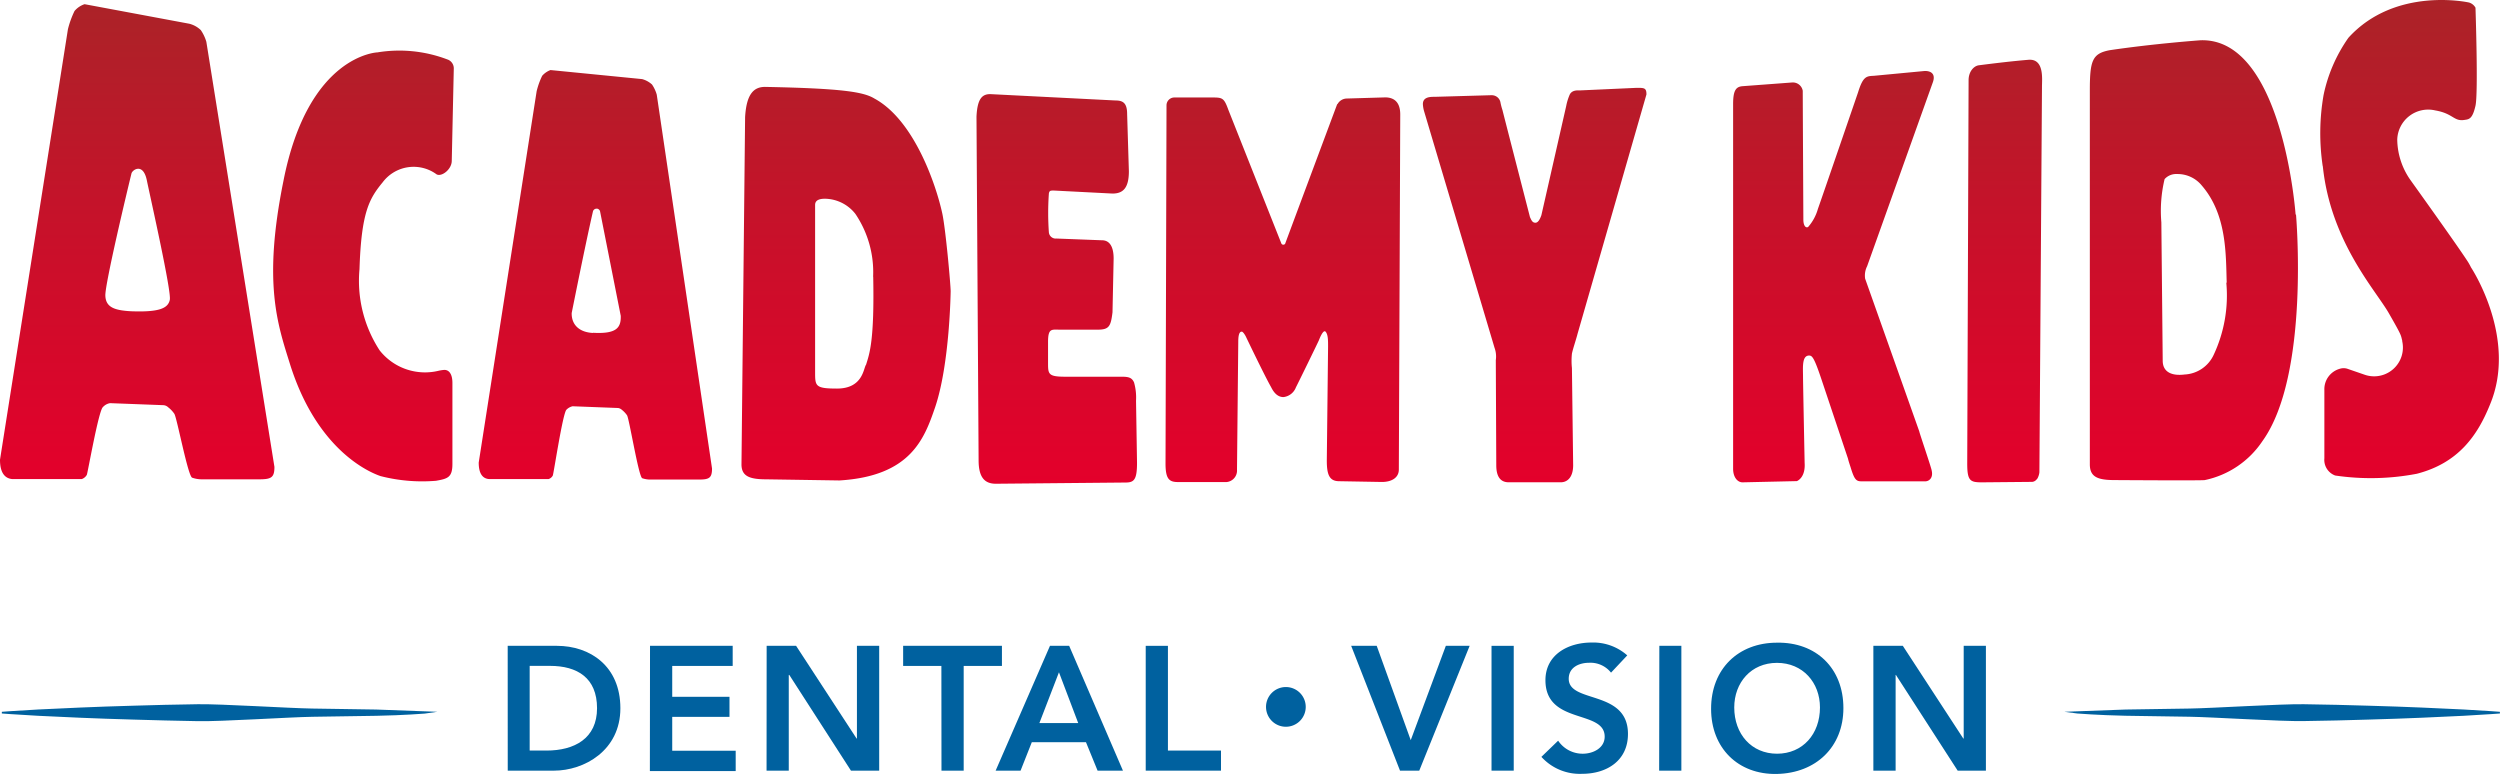 <svg xmlns="http://www.w3.org/2000/svg" xmlns:xlink="http://www.w3.org/1999/xlink" viewBox="0 0 531.37 164.48"><defs><style>.a{fill:url(#a);}.b{fill:#00619f;}</style><linearGradient id="a" x1="394.19" y1="478.11" x2="394.19" y2="580.89" gradientTransform="matrix(1, 0, 0, -1, 884, 887)" gradientUnits="userSpaceOnUse"><stop offset="0" stop-color="#e4002b"></stop><stop offset="0.5" stop-color="#c9102a"></stop><stop offset="1" stop-color="#ab2328"></stop></linearGradient></defs><path class="a" d="M1107.68,318.73a2,2,0,0,1,1.4,2l-.43,19.57c0,1.79-2.13,3.45-3.22,2.87a8.23,8.23,0,0,0-11.45,1.67c-2.83,3.45-4.55,6.28-4.94,18.48a27.06,27.06,0,0,0,4.28,17.26,12.28,12.28,0,0,0,12.56,4.33,8,8,0,0,1,1.19-.18c1.16,0,1.72,1.13,1.72,2.77v17.21c0,2.88-1,3.15-3.49,3.59a35.54,35.54,0,0,1-11.8-1c-1.32-.47-13.2-4.62-19.22-23.76-2.64-8.47-5.81-17.24-1.4-39,5.28-26.85,20-27.3,20-27.3A28.68,28.68,0,0,1,1107.68,318.73Zm189.24,9.51a2.29,2.29,0,0,1,2-1.19l8.13-.24c1.88,0,3.2,1,3.2,3.62l-.3,75.48c0,1.74-1.53,2.64-3.59,2.64l-9.08-.16c-2.14,0-2.64-1.45-2.64-4.43l.27-24.21c0-1.3,0-2.51-.51-3.12s-1.29,1.43-1.45,1.82-4.09,8.45-4.88,10a3.23,3.23,0,0,1-2.64,2.06c-1.06,0-1.93-.68-2.64-2.14-1.27-2.19-5.28-10.56-5.28-10.56-.27-.6-.72-1.21-.93-1.21s-.76,0-.76,2.14l-.27,27.19a2.45,2.45,0,0,1-2.21,2.64H1263c-1.87,0-2.64-.66-2.64-3.93l.21-76.17a1.67,1.67,0,0,1,1.64-1.64h8.19c2.11,0,2.42.16,3.32,2.64L1285,357.91a.47.47,0,0,0,.66.13.4.4,0,0,0,.13-.13c.21-.61,11.06-29.67,11.06-29.67Zm40.95,24.1c.34.85.63,1.11,1.11,1.11s.9-.53,1.27-1.61l5.28-23.23a11.43,11.43,0,0,1,.76-2.43c.53-1,1.75-.85,2.09-.85l12.12-.55c1.61,0,2.08,0,2.08,1.4l-14.65,50.9c-.21.9-1,3.22-1.19,4.2a14.63,14.63,0,0,0,0,3.06L1347,405c0,2.43-1.13,3.62-2.64,3.62h-11.06c-1.66,0-2.64-1.08-2.64-3.62l-.1-22.33a5.38,5.38,0,0,0-.27-2.64l-14.94-50.17a6.72,6.72,0,0,1-.29-1.61c0-1.32,1.11-1.56,2.29-1.56h.22l11.88-.34h.29a1.87,1.87,0,0,1,1.79,1.43,13.22,13.22,0,0,0,.45,1.74c.53,2.14,5.86,22.81,5.86,22.81ZM1383,408.63c-1.06,0-2-1.08-2-2.88V328.21c0-2.93.64-3.67,2-3.78l10.56-.79a2.13,2.13,0,0,1,2.24,1.77c0,1.37.13,27.38.13,27.38,0,1.11.4,1.85,1,1.58a9.85,9.85,0,0,0,2.09-3.85c.76-2.11,8.55-24.82,8.55-24.82,1.06-3.43,1.82-3.4,3.35-3.48l10.56-1c1.32-.13,2.64.4,2,2.3l-14,39.18a4.37,4.37,0,0,0-.42,2.64l11.51,32.47c0,.24,2.64,7.92,2.64,8.34.35,1.53-.55,2.27-1.4,2.27h-13.2c-1.32,0-1.74,0-2.64-3-.26-.79-.47-1.43-.55-1.82l-5.63-16.82c-1.58-4.73-2-5.1-2.64-5.1-1.58,0-1.29,2.64-1.29,4.6,0,1.21.34,18.08.34,18.19.21,3.06-1.45,3.83-1.66,3.9Zm50.9,0c-2.51,0-3.14-.29-3.14-4l.29-81.48c0-1.79,1.08-3,2.14-3.16,4-.51,7.15-.88,10.56-1.17s2.9,4.07,2.9,5.68l-.55,82a3.5,3.5,0,0,1-.35,1.18,1,1,0,0,1-.26.35,1.35,1.35,0,0,1-.9.5Zm66.74-56.95s3,34.16-7.15,48.21a19.53,19.53,0,0,1-12.23,8.26c-.6.13-19.16,0-19.16,0-3.62,0-5.28-.66-5.28-3.35V325.41c0-6.41.5-7.92,4.22-8.63,9.43-1.4,19.27-2.11,19.27-2.11,17.56-.64,20.25,37.09,20.25,37.09Zm-14.73,14.47c-.18-6.13,0-14.47-5.28-20.59a6.64,6.64,0,0,0-5.28-2.46,3.31,3.31,0,0,0-2.64,1.08,29,29,0,0,0-.69,9.19l.29,29.41c0,2.38,1.88,3.28,4.65,2.93a7.19,7.19,0,0,0,6.18-4.17,29.68,29.68,0,0,0,2.69-15.31Zm20.41-24.71a47.41,47.41,0,0,1,.18-15.13,32.69,32.69,0,0,1,5.28-12.17c10-11,25.61-7.5,25.61-7.5a2.32,2.32,0,0,1,1.4,1.11s.61,18.16,0,20.83-1.27,2.88-2.22,3c-2.42.44-2.4-1.32-6.33-2a6.58,6.58,0,0,0-8.08,6.21,15.27,15.27,0,0,0,2.93,8.76s9.61,13.41,11.75,16.69a12.6,12.6,0,0,1,1,1.71s10,15.05,4,29.23c-2.64,6.52-6.71,12.36-15.53,14.63a51.78,51.78,0,0,1-17.34.37,3.54,3.54,0,0,1-2.3-3.67V389a4.5,4.5,0,0,1,3.33-4.52,2.66,2.66,0,0,1,1.53,0l3.77,1.3a6.12,6.12,0,0,0,7.92-7.13v-.13c-.34-1.27,0-.87-2.85-5.84S1508,357.44,1506.34,341.44Zm-315.29,66.79-15.52-.24c-3.62,0-5.28-.68-5.28-3.19L1171,331c.29-5,1.9-6.42,4.25-6.42,16.32.32,20.91,1.06,23.21,2.46,8.58,4.62,13.2,18.66,14.44,24.39.71,3.17,1.79,15.21,1.79,16.58,0,0-.18,15.45-3.3,24.66C1209.09,399.36,1206.21,407.31,1191.05,408.23Zm7.18-43.3a22.12,22.12,0,0,0-3.77-13.36,8.37,8.37,0,0,0-6.47-3.22c-1.11,0-2.09.27-2.09,1.32v35.49c0,3,0,3.54,4.65,3.54,5.57,0,5.62-4.39,6.18-5.07C1197.44,381.28,1198.5,378.58,1198.23,364.93Zm26.09,44c-2.3,0-3.67-1.24-3.67-5l-.45-73c.18-4,1.29-4.93,3.22-4.8l26.4,1.34c1.67,0,2.4.72,2.4,2.91l.37,12.12c0,3.61-1.26,4.75-3.48,4.75l-12.46-.64c-.71,0-.93,0-1.06.59a58,58,0,0,0,0,8.34,1.46,1.46,0,0,0,1.61,1.27l9.69.37c1.45,0,2.46,1.13,2.46,3.88l-.24,11.43c-.37,3-.71,3.72-3.3,3.69h-7.76c-1.88,0-2.64-.39-2.64,2.64v4.36c0,2.43,0,3,3.64,3h12c1.53,0,2.19.21,2.64,1.22a11.67,11.67,0,0,1,.42,3.9s.21,12.91.21,13.2c0,3.67-.68,4.17-2.48,4.17Zm-72.08-82.71a7.66,7.66,0,0,0-1-2.14,5.07,5.07,0,0,0-2.12-1.16L1129.64,321a4.34,4.34,0,0,0-1.77,1.22,16,16,0,0,0-1.18,3.3l-12.31,78.91c0,2.51.95,3.46,2.3,3.51h12.54a1.6,1.6,0,0,0,.9-.74c.18-.31,2.11-13.2,2.9-14a2.64,2.64,0,0,1,1.32-.74l9.67.37a1.55,1.55,0,0,1,.81.4,5.46,5.46,0,0,1,1.09,1.16c.47.77,2.45,13,3.22,13.36a5.17,5.17,0,0,0,1.79.29h10.17c2.24,0,2.88-.29,2.88-2.35Zm-13.59,50.66c-2.93-.16-4.44-1.77-4.49-4v-.23c2.43-12.12,3.8-18.48,4.54-21.68a.83.83,0,0,1,1-.48.84.84,0,0,1,.48.48l4.41,22.28C1144.64,375.76,1143.69,377.13,1138.65,376.84ZM1056.49,315a8.81,8.81,0,0,0-1.17-2.48,5.43,5.43,0,0,0-2.48-1.37L1030.61,307a4.71,4.71,0,0,0-2.14,1.45,19.81,19.81,0,0,0-1.4,3.86l-14.44,91.51c0,2.93,1.14,4,2.64,4.12H1030a2,2,0,0,0,1.08-.9c.19-.37,2.49-13.57,3.41-14.39a2.64,2.64,0,0,1,1.53-.85l11.38.43a1.65,1.65,0,0,1,1,.47,6,6,0,0,1,1.29,1.37c.56.9,2.88,13.21,3.78,13.57a6.24,6.24,0,0,0,2.14.35h12c2.64,0,3.35-.32,3.35-2.64Zm-7.77,54.86c-.39,1.72-2.08,2.64-8.21,2.41-3.51-.19-5.41-.82-5.49-3.33s4.65-22.28,5.55-25.95c.18-.79,2.48-2.38,3.27,1.45S1049.12,368.13,1048.72,369.84Z" transform="translate(-1012.63 -306.11)"></path><path class="b" d="M1120.54,443.38H1131c7,0,13.49,4.27,13.49,13.27s-7.72,13.26-14.11,13.26h-9.83Zm8.24,22.26c5.92,0,10.75-2.55,10.75-9s-4.19-9-10-9h-4.32v18Z" transform="translate(-1012.63 -306.11)"></path><path class="b" d="M1150.79,443.38h17.57v4.27h-12.85v6.56h12.17v4.27h-12.17v7.2H1169V470h-18.24Z" transform="translate(-1012.63 -306.11)"></path><path class="b" d="M1175.58,443.38h6.26l12.86,19.71h.07V443.38h4.73v26.53h-6l-13.11-20.35h-.11v20.35h-4.72Z" transform="translate(-1012.63 -306.11)"></path><path class="b" d="M1212.72,447.65h-8.13v-4.27h21v4.27h-8.13v22.26h-4.72Z" transform="translate(-1012.63 -306.11)"></path><path class="b" d="M1235.8,443.38h4.08l11.43,26.53h-5.39l-2.47-6.05h-11.51l-2.39,6.05h-5.3Zm6,16.41L1237.71,449l-4.16,10.79Z" transform="translate(-1012.63 -306.11)"></path><path class="b" d="M1256.15,443.38h4.72v22.26h11.28v4.27h-16Z" transform="translate(-1012.63 -306.11)"></path><path class="b" d="M1285.94,452.14a4.22,4.22,0,1,1-4.22,4.22,4.22,4.22,0,0,1,4.22-4.22Z" transform="translate(-1012.63 -306.11)"></path><path class="b" d="M1299.82,443.38h5.43l7.23,20.05,7.46-20.05H1325l-10.71,26.53h-4.09Z" transform="translate(-1012.63 -306.11)"></path><path class="b" d="M1329.65,443.38h4.72v26.53h-4.72Z" transform="translate(-1012.63 -306.11)"></path><path class="b" d="M1355.05,449.08a5.57,5.57,0,0,0-4.64-2.1c-2.18,0-4.35,1-4.35,3.4,0,5.3,12.59,2.27,12.59,11.73,0,5.7-4.54,8.47-9.7,8.47a11,11,0,0,1-8.7-3.6l3.56-3.44a6.26,6.26,0,0,0,5.24,2.77c2.18,0,4.65-1.19,4.65-3.63,0-5.81-12.59-2.47-12.59-12,0-5.46,4.87-8,9.78-8a10.9,10.9,0,0,1,7.61,2.73Z" transform="translate(-1012.63 -306.11)"></path><path class="b" d="M1365.32,443.38H1370v26.53h-4.72Z" transform="translate(-1012.63 -306.11)"></path><path class="b" d="M1390.32,442.71c8.28-.15,14.12,5.39,14.12,13.9,0,8.28-5.84,13.82-14.12,14s-14-5.54-14-13.82C1376.3,448.25,1382.15,442.71,1390.32,442.71Zm0,23.6c5.5,0,9.14-4.2,9.14-9.83,0-5.29-3.64-9.48-9.14-9.48s-9.08,4.2-9.08,9.48c0,5.63,3.64,9.83,9.11,9.83Z" transform="translate(-1012.63 -306.11)"></path><path class="b" d="M1410.81,443.38h6.26l12.86,19.71h.08V443.38h4.72v26.53h-6l-13.13-20.35h-.06v20.35h-4.73Z" transform="translate(-1012.63 -306.11)"></path><path class="b" d="M1451.4,457.4l13-.48,13.61-.21c4.83-.07,19.46-1,24.29-.92l7,.13,6.57.18c4.22.11,8.08.26,11.51.4s6.41.28,8.87.41c4.92.27,7.73.49,7.73.49v.36s-2.81.22-7.73.49c-2.46.13-5.44.27-8.87.41s-7.29.29-11.51.4l-6.57.18-7,.13c-4.83.1-19.46-.85-24.29-.92l-13.61-.21c-5.79-.12-10.24-.48-10.24-.48Z" transform="translate(-1012.63 -306.11)"></path><path class="b" d="M1105.59,457.4l-13-.48-13.61-.21c-4.83-.07-19.45-1-24.28-.92l-7,.13-6.58.18c-4.21.11-8.07.26-11.5.4s-6.41.28-8.87.41c-4.92.27-7.73.49-7.73.49v.36s2.81.22,7.73.49c2.46.13,5.44.27,8.87.41s7.29.29,11.5.4l6.58.18,7.06.15c4.83.1,19.45-.86,24.28-.93l13.62-.21c5.8-.11,10.24-.47,10.24-.47Z" transform="translate(-1012.63 -306.11)"></path></svg>